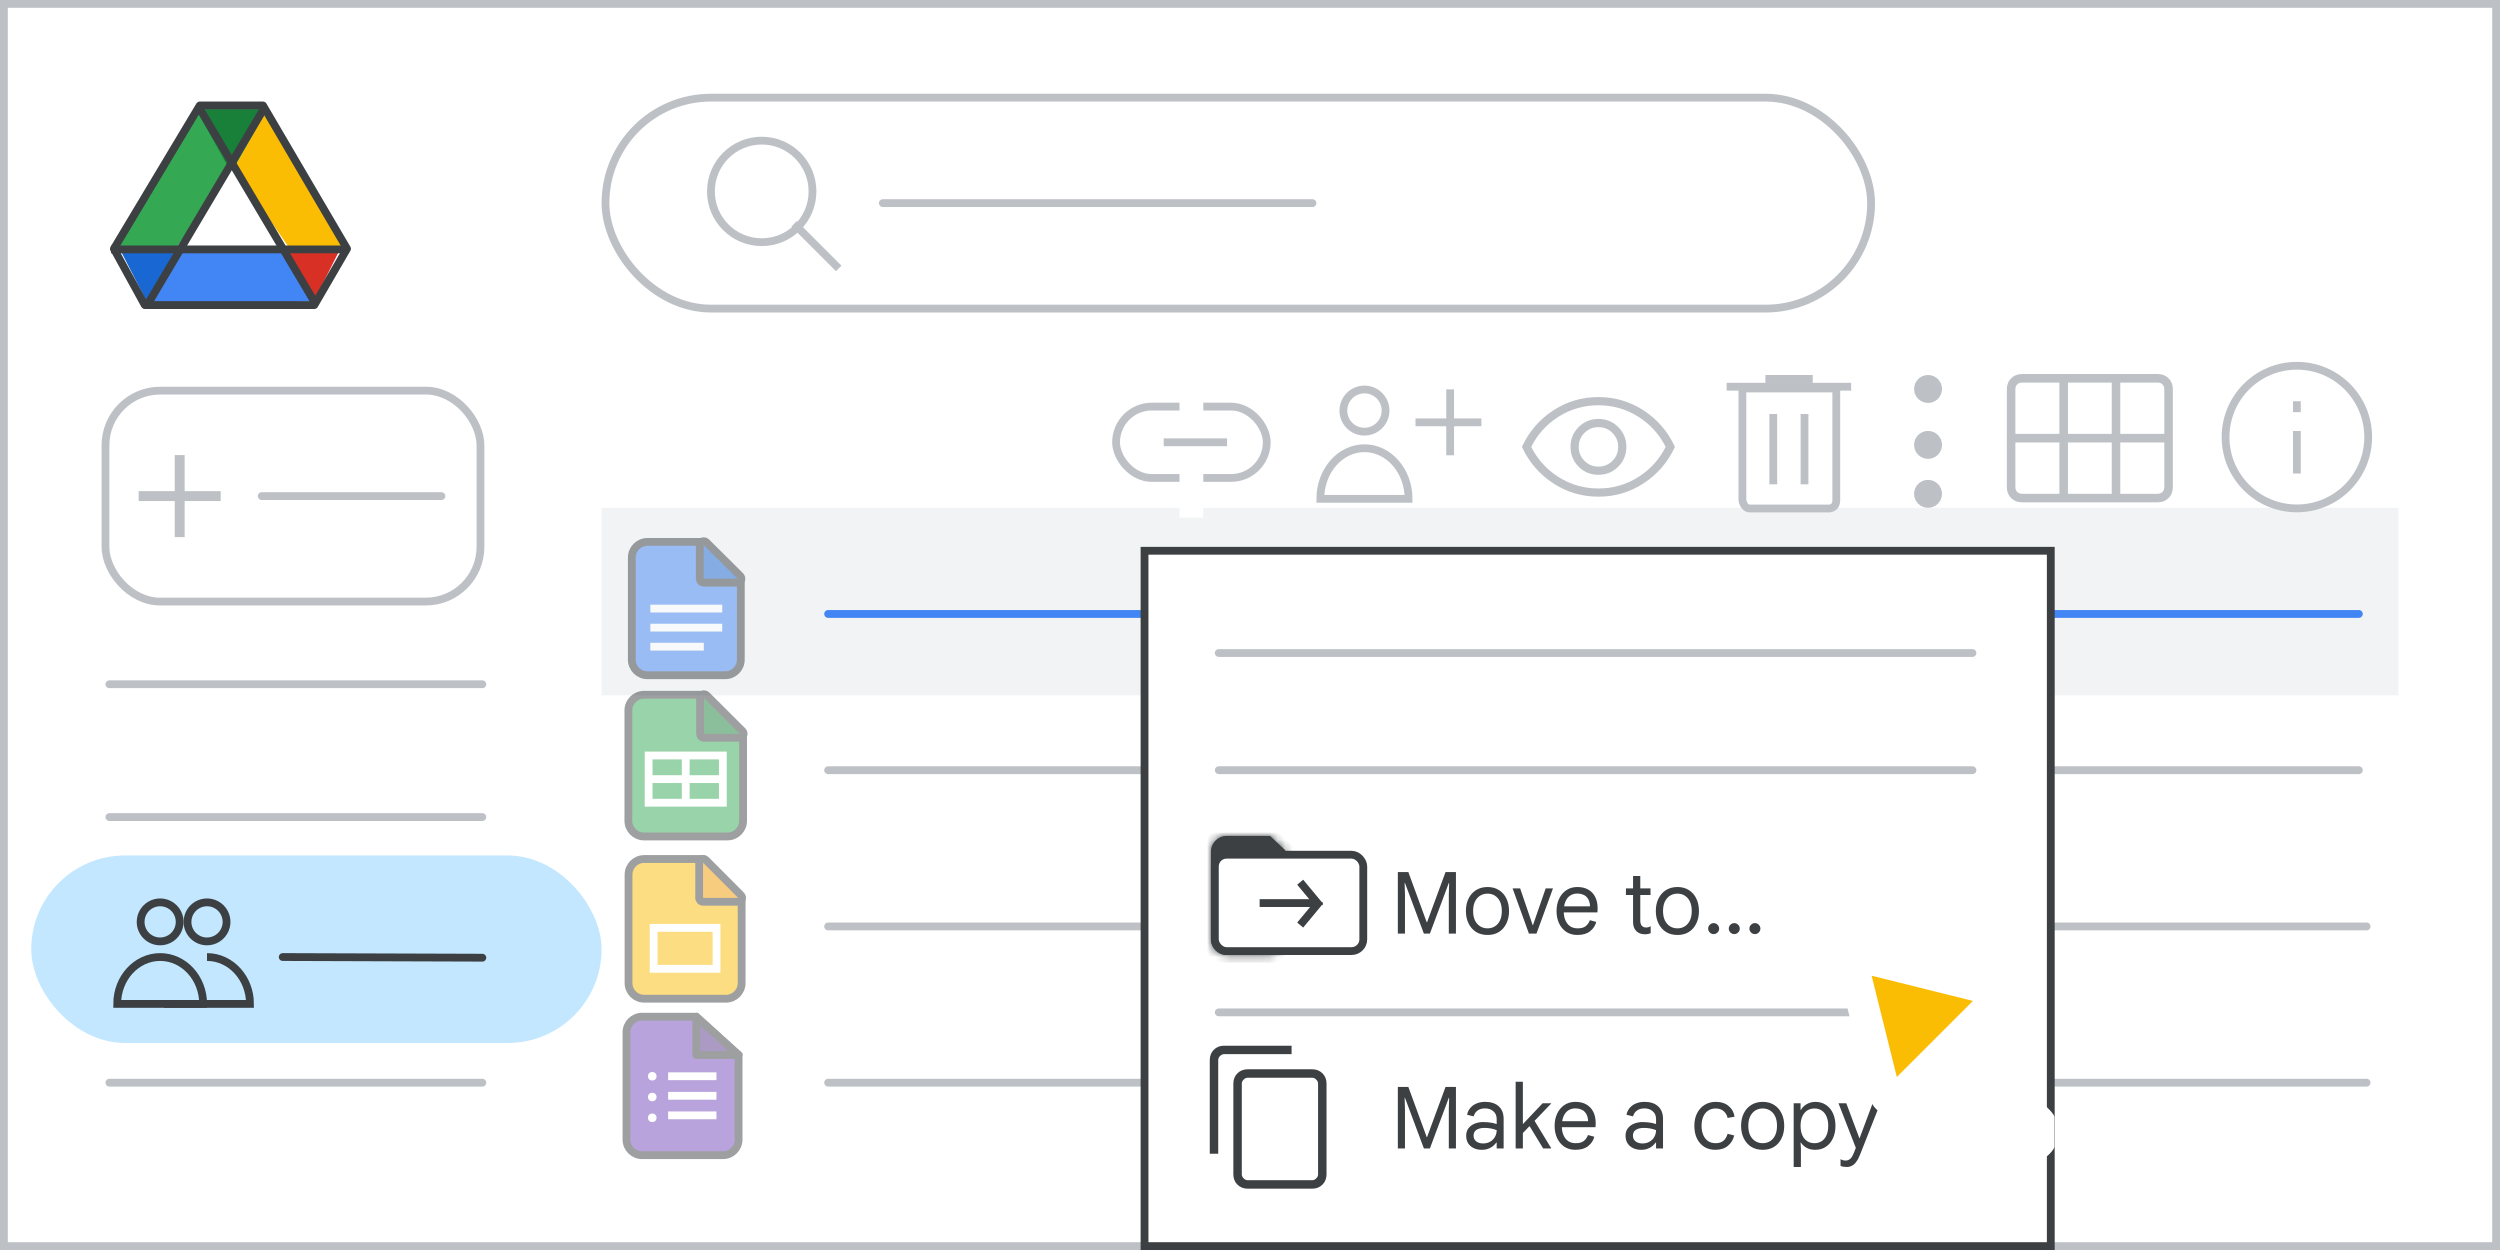 <svg width="320" height="160" viewBox="0 0 320 160" fill="none" xmlns="http://www.w3.org/2000/svg">
<rect x="0" y="0" width="320" height="160" fill="#333333" stroke="none"/>
<g id="drive-move-to-folders" clip-path="url(#clip0_2_31648)">
<rect width="320" height="160" fill="white"/>
<rect id="border/bg" x="0.5" y="0.5" width="319" height="159" fill="white" stroke="#BDC1C6"/>
<g id="Nav highlight">
<rect id="highlight" x="4" y="109.5" width="73" height="24" rx="12" fill="#C2E7FF"/>
</g>
<g id="Icons/users">
<path id="Path" d="M20.5 120.5C21.512 120.5 22.424 119.89 22.81 118.955C23.197 118.02 22.982 116.945 22.266 116.23C21.549 115.516 20.473 115.303 19.539 115.692C18.605 116.081 17.998 116.994 18 118.006C18 118.669 18.264 119.304 18.733 119.772C19.202 120.24 19.837 120.502 20.5 120.5Z" stroke="#3C4043" stroke-linecap="round" stroke-linejoin="round"/>
<path id="Path_2" d="M26.5 120.5C27.512 120.5 28.424 119.89 28.81 118.955C29.197 118.02 28.982 116.945 28.266 116.23C27.549 115.516 26.473 115.303 25.539 115.692C24.605 116.081 23.998 116.994 24 118.006C24 118.669 24.264 119.304 24.733 119.772C25.202 120.24 25.837 120.502 26.5 120.5Z" stroke="#3C4043" stroke-linecap="round" stroke-linejoin="round"/>
<path id="Path_3" d="M26.497 122.5C28.031 122.5 29.418 123.186 30.416 124.29C31.396 125.374 32 126.861 32 128.5C32 128.5 29.868 128.5 28.802 128.5C26.201 128.5 21 128.5 21 128.5" stroke="#3C4043"/>
<path id="Path_4" d="M20.503 122.5C17.464 122.5 15 125.19 15 128.5H26C26 125.19 23.536 122.5 20.503 122.5Z" stroke="#3C4043"/>
</g>
<g id="screen">
<rect id="Rectangle" x="77" y="65" width="230" height="24" fill="#F1F3F4"/>
<g id="Drive icon - illustrated">
<g id="Group 85">
<rect id="white bg" x="21.716" y="20.439" width="15.5" height="15.429" fill="white"/>
<g id="Group 6">
<g id="Group 5">
<path id="Triangle Copy" fill-rule="evenodd" clip-rule="evenodd" d="M19.259 39.549L23.411 31.427H15.107L19.259 39.549Z" fill="#1967D2"/>
<path id="Triangle Copy_2" fill-rule="evenodd" clip-rule="evenodd" d="M40.186 38.537L36.302 32.125L43.508 31.924L40.186 38.537Z" fill="#D93025"/>
<path id="Path 15" fill-rule="evenodd" clip-rule="evenodd" d="M34.206 13.964L30.054 21.274L36.411 31.833L44.722 31.735L34.206 13.964Z" fill="#FBBC04"/>
<path id="Path 15_2" fill-rule="evenodd" clip-rule="evenodd" d="M40.187 38.537L36.303 32.125L22.521 32.125L19.151 39.549L40.187 38.537Z" fill="#4285F4"/>
<path id="Path 15_3" fill-rule="evenodd" clip-rule="evenodd" d="M25.624 13.964L29.776 21.274L23.419 31.833L15.108 31.735L25.624 13.964Z" fill="#34A853"/>
<path id="Triangle" fill-rule="evenodd" clip-rule="evenodd" d="M29.613 22.087L34.205 13.964H25.071L29.613 22.087Z" fill="#188038"/>
<path id="Triangle_2" fill-rule="evenodd" clip-rule="evenodd" d="M29.776 21.274L37.011 31.715H22.581L29.776 21.274Z" fill="white"/>
</g>
<path id="Triangle_3" d="M44.195 31.453L44.421 31.838L40.234 39.049H18.534L14.576 31.848L25.568 13.5H33.666C34.959 15.714 37.607 20.228 39.968 24.253C41.196 26.344 42.346 28.303 43.189 29.74L44.195 31.453Z" stroke="#3C4043" stroke-linejoin="round"/>
<path id="Line 13" d="M14.721 31.924H43.507" stroke="#3C4043" stroke-linecap="square"/>
</g>
<path id="Line 14" d="M19.15 38.537L33.543 14.292" stroke="#3C4043" stroke-linecap="square"/>
<path id="Line 14_2" d="M40.187 38.537L25.794 14.292" stroke="#3C4043" stroke-linecap="square"/>
</g>
</g>
<path id="Stroke 205 Copy 3" d="M14 87.585H61.74" stroke="#BDC1C6" stroke-linecap="round" stroke-linejoin="round"/>
<path id="Stroke 205 Copy 2" d="M36.189 122.5L61.74 122.585" stroke="#3C4043" stroke-linecap="round" stroke-linejoin="round"/>
<path id="Stroke 205 Copy" d="M14 104.585H61.74" stroke="#BDC1C6" stroke-linecap="round" stroke-linejoin="round"/>
<path id="Stroke 205 Copy 3_2" d="M106 78.585H301.933" stroke="#4285F4" stroke-linecap="round" stroke-linejoin="round"/>
<path id="Stroke 205 Copy 2_2" d="M106 98.585H301.933" stroke="#BDC1C6" stroke-linecap="round" stroke-linejoin="round"/>
<path id="Stroke 205 Copy 2_3" d="M106 138.585H302.927" stroke="#BDC1C6" stroke-linecap="round" stroke-linejoin="round"/>
<path id="Stroke 205 Copy 2_4" d="M106 118.585H302.927" stroke="#BDC1C6" stroke-linecap="round" stroke-linejoin="round"/>
<path id="Stroke 205 Copy_2" d="M14 138.585H61.74" stroke="#BDC1C6" stroke-linecap="round" stroke-linejoin="round"/>
</g>
<g id="Icons/info-dark-grey">
<path id="Line" d="M294 55.666V60.114" stroke="#BDC1C6" stroke-linecap="square"/>
<path id="Line_2" d="M294 52.257V51.858" stroke="#BDC1C6" stroke-linecap="square"/>
<circle id="Oval" cx="294" cy="55.947" r="9.128" stroke="#BDC1C6"/>
</g>
<g id="calendar_view_month_BASELINE_P900 (1)">
<g id="Shape">
<path fill-rule="evenodd" clip-rule="evenodd" d="M258.81 64.172C258.287 64.172 257.855 64.001 257.513 63.66C257.171 63.318 257 62.885 257 62.362V49.81C257 49.287 257.171 48.855 257.513 48.513C257.855 48.171 258.287 48 258.81 48H276.19C276.713 48 277.145 48.171 277.487 48.513C277.829 48.855 278 49.287 278 49.81V62.362C278 62.885 277.829 63.318 277.487 63.66C277.145 64.001 276.713 64.172 276.19 64.172H258.81ZM257.845 55.664H263.728V48.845H258.81C258.529 48.845 258.297 48.935 258.116 49.116C257.935 49.297 257.845 49.529 257.845 49.81V55.664ZM270.427 55.664H264.573V48.845H270.427V55.664ZM271.272 55.664H277.155V49.81C277.155 49.529 277.065 49.297 276.884 49.116C276.703 48.935 276.471 48.845 276.19 48.845H271.272V55.664ZM263.728 56.509V63.328H258.81C258.529 63.328 258.297 63.237 258.116 63.056C257.935 62.875 257.845 62.644 257.845 62.362V56.509H263.728ZM264.573 63.328H270.427V56.509H264.573V63.328ZM276.19 63.328H271.272V56.509H277.155V62.362C277.155 62.644 277.065 62.875 276.884 63.056C276.703 63.237 276.471 63.328 276.19 63.328Z" fill="#BDC1C6"/>
<path d="M257.513 63.66L257.425 63.748H257.425L257.513 63.66ZM257.513 48.513L257.425 48.425L257.513 48.513ZM277.487 48.513L277.575 48.425V48.425L277.487 48.513ZM277.487 63.66L277.575 63.748L277.487 63.66ZM263.728 55.664V55.789H263.853V55.664H263.728ZM257.845 55.664H257.72V55.789H257.845V55.664ZM263.728 48.845H263.853V48.72H263.728V48.845ZM258.116 49.116L258.028 49.028L258.116 49.116ZM264.573 55.664H264.448V55.789H264.573V55.664ZM270.427 55.664V55.789H270.552V55.664H270.427ZM264.573 48.845V48.72H264.448V48.845H264.573ZM270.427 48.845H270.552V48.72H270.427V48.845ZM277.155 55.664V55.789H277.28V55.664H277.155ZM271.272 55.664H271.147V55.789H271.272V55.664ZM276.884 49.116L276.972 49.028L276.884 49.116ZM271.272 48.845V48.72H271.147V48.845H271.272ZM263.728 63.328V63.453H263.853V63.328H263.728ZM263.728 56.509H263.853V56.384H263.728V56.509ZM258.116 63.056L258.028 63.144L258.116 63.056ZM257.845 56.509V56.384H257.72V56.509H257.845ZM270.427 63.328V63.453H270.552V63.328H270.427ZM264.573 63.328H264.448V63.453H264.573V63.328ZM270.427 56.509H270.552V56.384H270.427V56.509ZM264.573 56.509V56.384H264.448V56.509H264.573ZM271.272 63.328H271.147V63.453H271.272V63.328ZM271.272 56.509V56.384H271.147V56.509H271.272ZM277.155 56.509H277.28V56.384H277.155V56.509ZM257.425 63.748C257.792 64.115 258.257 64.297 258.81 64.297V64.047C258.318 64.047 257.918 63.888 257.601 63.571L257.425 63.748ZM256.875 62.362C256.875 62.915 257.057 63.38 257.425 63.748L257.601 63.571C257.285 63.255 257.125 62.855 257.125 62.362H256.875ZM256.875 49.81V62.362H257.125V49.81H256.875ZM257.425 48.425C257.057 48.792 256.875 49.257 256.875 49.81H257.125C257.125 49.318 257.285 48.918 257.601 48.601L257.425 48.425ZM258.81 47.875C258.257 47.875 257.792 48.057 257.425 48.425L257.601 48.601C257.918 48.285 258.318 48.125 258.81 48.125V47.875ZM276.19 47.875H258.81V48.125H276.19V47.875ZM277.575 48.425C277.208 48.057 276.743 47.875 276.19 47.875V48.125C276.682 48.125 277.082 48.285 277.399 48.601L277.575 48.425ZM278.125 49.81C278.125 49.257 277.943 48.792 277.575 48.425L277.399 48.601C277.715 48.918 277.875 49.318 277.875 49.81H278.125ZM278.125 62.362V49.81H277.875V62.362H278.125ZM277.575 63.748C277.943 63.38 278.125 62.915 278.125 62.362H277.875C277.875 62.855 277.715 63.255 277.399 63.571L277.575 63.748ZM276.19 64.297C276.743 64.297 277.208 64.115 277.575 63.748L277.399 63.571C277.082 63.888 276.682 64.047 276.19 64.047V64.297ZM258.81 64.297H276.19V64.047H258.81V64.297ZM263.728 55.539H257.845V55.789H263.728V55.539ZM263.603 48.845V55.664H263.853V48.845H263.603ZM258.81 48.97H263.728V48.72H258.81V48.97ZM258.205 49.205C258.36 49.05 258.558 48.97 258.81 48.97V48.72C258.499 48.72 258.235 48.821 258.028 49.028L258.205 49.205ZM257.97 49.81C257.97 49.558 258.05 49.36 258.205 49.205L258.028 49.028C257.821 49.235 257.72 49.499 257.72 49.81H257.97ZM257.97 55.664V49.81H257.72V55.664H257.97ZM264.573 55.789H270.427V55.539H264.573V55.789ZM264.448 48.845V55.664H264.698V48.845H264.448ZM270.427 48.72H264.573V48.97H270.427V48.72ZM270.552 55.664V48.845H270.302V55.664H270.552ZM277.155 55.539H271.272V55.789H277.155V55.539ZM277.03 49.81V55.664H277.28V49.81H277.03ZM276.795 49.205C276.95 49.36 277.03 49.558 277.03 49.81H277.28C277.28 49.499 277.179 49.235 276.972 49.028L276.795 49.205ZM276.19 48.97C276.442 48.97 276.64 49.05 276.795 49.205L276.972 49.028C276.765 48.821 276.501 48.72 276.19 48.72V48.97ZM271.272 48.97H276.19V48.72H271.272V48.97ZM271.397 55.664V48.845H271.147V55.664H271.397ZM263.853 63.328V56.509H263.603V63.328H263.853ZM258.81 63.453H263.728V63.203H258.81V63.453ZM258.028 63.144C258.235 63.351 258.499 63.453 258.81 63.453V63.203C258.558 63.203 258.36 63.123 258.205 62.968L258.028 63.144ZM257.72 62.362C257.72 62.673 257.821 62.938 258.028 63.144L258.205 62.968C258.05 62.812 257.97 62.614 257.97 62.362H257.72ZM257.72 56.509V62.362H257.97V56.509H257.72ZM263.728 56.384H257.845V56.634H263.728V56.384ZM270.427 63.203H264.573V63.453H270.427V63.203ZM270.302 56.509V63.328H270.552V56.509H270.302ZM264.573 56.634H270.427V56.384H264.573V56.634ZM264.698 63.328V56.509H264.448V63.328H264.698ZM271.272 63.453H276.19V63.203H271.272V63.453ZM271.147 56.509V63.328H271.397V56.509H271.147ZM277.155 56.384H271.272V56.634H277.155V56.384ZM277.28 62.362V56.509H277.03V62.362H277.28ZM276.972 63.144C277.179 62.938 277.28 62.673 277.28 62.362H277.03C277.03 62.614 276.95 62.812 276.795 62.968L276.972 63.144ZM276.19 63.453C276.501 63.453 276.765 63.351 276.972 63.144L276.795 62.968C276.64 63.123 276.442 63.203 276.19 63.203V63.453Z" fill="#BDC1C6"/>
</g>
</g>
<g id="Icons/menu-more-dark-grey">
<circle id="Oval_2" cx="246.789" cy="49.789" r="1.789" fill="#BDC1C6"/>
<circle id="Oval_3" cx="246.789" cy="56.947" r="1.789" fill="#BDC1C6"/>
<circle id="Oval_4" cx="246.789" cy="63.211" r="1.789" fill="#BDC1C6"/>
</g>
<g id="Icons/delete-white">
<path id="Line 19" d="M226.5 48.5H231.5" stroke="#BDC1C6" stroke-linecap="square"/>
<path id="Line 19_2" d="M226.5 48.5H231.5" stroke="#BDC1C6" stroke-linecap="square"/>
<path id="Line 19_3" d="M221.508 49.5H236.446" stroke="#BDC1C6" stroke-linecap="square"/>
<path id="Line 20" d="M226.979 53.494V61.494" stroke="#BDC1C6" stroke-linecap="square"/>
<path id="Line 20_2" d="M230.979 53.494V61.494" stroke="#BDC1C6" stroke-linecap="square"/>
<path id="Path 36" fill-rule="evenodd" clip-rule="evenodd" d="M223.025 49.726V64C223.025 64 223.159 65.089 224 65.089C224.841 65.089 234 65.089 234 65.089C234 65.089 235.045 65.192 235.045 64C235.045 62.809 235.045 49.726 235.045 49.726H223.025Z" stroke="#BDC1C6"/>
</g>
<g id="Icons/user-add">
<path id="Path_5" d="M174.652 55.254C175.746 55.254 176.731 54.594 177.149 53.584C177.567 52.574 177.334 51.411 176.56 50.639C175.786 49.867 174.623 49.638 173.614 50.058C172.605 50.478 171.948 51.465 171.951 52.558C171.951 53.274 172.236 53.961 172.742 54.466C173.249 54.972 173.936 55.255 174.652 55.254Z" fill="white" stroke="#BDC1C6" stroke-linecap="round" stroke-linejoin="round"/>
<path id="Path_6" d="M174.652 57.371C171.531 57.371 169 60.276 169 63.85H180.298C180.298 60.276 177.767 57.371 174.652 57.371Z" fill="white" stroke="#BDC1C6"/>
<g id="Group 38">
<path id="Line 9" d="M185.618 50.342V57.774" stroke="#BDC1C6" stroke-linecap="square"/>
<path id="Line 10" d="M181.684 54.058H189.116" stroke="#BDC1C6" stroke-linecap="square"/>
</g>
</g>
<g id="Icons/link">
<rect id="Rectangle_2" x="142.857" y="52.045" width="19.286" height="9.135" rx="4.568" stroke="#BDC1C6"/>
<rect id="Rectangle_3" x="150.978" y="49" width="3.045" height="17.256" fill="white"/>
<path id="Line 2" d="M149.455 56.613H156.56" stroke="#BDC1C6" stroke-linecap="square"/>
</g>
<g id="visibility_BASELINE_P900">
<g id="Shape_2">
<path fill-rule="evenodd" clip-rule="evenodd" d="M204.6 63.4C202.517 63.4 200.617 62.837 198.9 61.712C197.183 60.587 195.883 59.083 195 57.2C195.883 55.317 197.183 53.812 198.9 52.687C200.617 51.562 202.517 51 204.6 51C206.683 51 208.583 51.562 210.3 52.687C212.017 53.812 213.317 55.317 214.2 57.2C213.317 59.083 212.017 60.587 210.3 61.712C208.583 62.837 206.683 63.4 204.6 63.4ZM207.013 59.612C206.354 60.271 205.55 60.6 204.6 60.6C203.65 60.6 202.846 60.271 202.188 59.612C201.529 58.954 201.2 58.15 201.2 57.2C201.2 56.25 201.529 55.446 202.188 54.787C202.846 54.129 203.65 53.8 204.6 53.8C205.55 53.8 206.354 54.129 207.013 54.787C207.671 55.446 208 56.25 208 57.2C208 58.15 207.671 58.954 207.013 59.612ZM202.688 59.112C203.213 59.637 203.85 59.9 204.6 59.9C205.35 59.9 205.988 59.637 206.513 59.112C207.038 58.587 207.3 57.95 207.3 57.2C207.3 56.45 207.038 55.812 206.513 55.287C205.988 54.762 205.35 54.5 204.6 54.5C203.85 54.5 203.213 54.762 202.688 55.287C202.163 55.812 201.9 56.45 201.9 57.2C201.9 57.95 202.163 58.587 202.688 59.112ZM209.788 61.212C208.213 62.204 206.483 62.7 204.6 62.7C202.717 62.7 200.987 62.204 199.412 61.212C197.837 60.221 196.633 58.883 195.8 57.2C196.633 55.517 197.837 54.179 199.412 53.187C200.987 52.196 202.717 51.7 204.6 51.7C206.483 51.7 208.213 52.196 209.788 53.187C211.363 54.179 212.567 55.517 213.4 57.2C212.567 58.883 211.363 60.221 209.788 61.212Z" fill="#BDC1C6"/>
<path d="M198.9 61.712L198.996 61.566L198.996 61.566L198.9 61.712ZM195 57.2L194.842 57.126L194.807 57.2L194.842 57.274L195 57.2ZM198.9 52.687L198.804 52.541L198.804 52.541L198.9 52.687ZM210.3 52.687L210.396 52.541L210.396 52.541L210.3 52.687ZM214.2 57.2L214.358 57.274L214.393 57.2L214.358 57.126L214.2 57.2ZM210.3 61.712L210.204 61.566L210.204 61.566L210.3 61.712ZM207.013 59.612L207.137 59.736L207.013 59.612ZM202.188 59.612L202.312 59.488L202.312 59.488L202.188 59.612ZM202.188 54.787L202.064 54.663L202.188 54.787ZM207.013 54.787L207.137 54.663L207.137 54.663L207.013 54.787ZM202.688 59.112L202.812 58.988L202.812 58.988L202.688 59.112ZM206.513 59.112L206.637 59.236L206.513 59.112ZM206.513 55.287L206.637 55.163L206.637 55.163L206.513 55.287ZM202.688 55.287L202.812 55.411L202.688 55.287ZM209.788 61.212L209.695 61.064L209.695 61.064L209.788 61.212ZM199.412 61.212L199.505 61.064L199.505 61.064L199.412 61.212ZM195.8 57.2L195.643 57.122L195.605 57.2L195.643 57.278L195.8 57.2ZM199.412 53.187L199.319 53.039L199.319 53.039L199.412 53.187ZM209.788 53.187L209.881 53.039L209.881 53.039L209.788 53.187ZM213.4 57.2L213.557 57.278L213.595 57.2L213.557 57.122L213.4 57.2ZM198.804 61.858C200.55 63.003 202.483 63.575 204.6 63.575V63.225C202.55 63.225 200.684 62.672 198.996 61.566L198.804 61.858ZM194.842 57.274C195.738 59.187 197.06 60.716 198.804 61.858L198.996 61.566C197.307 60.459 196.028 58.98 195.158 57.126L194.842 57.274ZM198.804 52.541C197.06 53.684 195.738 55.213 194.842 57.126L195.158 57.274C196.028 55.42 197.307 53.941 198.996 52.833L198.804 52.541ZM204.6 50.825C202.483 50.825 200.55 51.397 198.804 52.541L198.996 52.833C200.684 51.728 202.55 51.175 204.6 51.175V50.825ZM210.396 52.541C208.65 51.397 206.717 50.825 204.6 50.825V51.175C206.65 51.175 208.516 51.728 210.204 52.833L210.396 52.541ZM214.358 57.126C213.462 55.213 212.14 53.684 210.396 52.541L210.204 52.833C211.893 53.941 213.172 55.42 214.042 57.274L214.358 57.126ZM210.396 61.858C212.14 60.716 213.462 59.187 214.358 57.274L214.042 57.126C213.172 58.98 211.893 60.459 210.204 61.566L210.396 61.858ZM204.6 63.575C206.717 63.575 208.65 63.003 210.396 61.858L210.204 61.566C208.516 62.672 206.65 63.225 204.6 63.225V63.575ZM204.6 60.775C205.595 60.775 206.445 60.428 207.137 59.736L206.889 59.488C206.264 60.113 205.505 60.425 204.6 60.425V60.775ZM202.064 59.736C202.756 60.428 203.605 60.775 204.6 60.775V60.425C203.695 60.425 202.936 60.113 202.312 59.488L202.064 59.736ZM201.025 57.2C201.025 58.195 201.372 59.044 202.064 59.736L202.312 59.488C201.687 58.864 201.375 58.105 201.375 57.2H201.025ZM202.064 54.663C201.372 55.355 201.025 56.205 201.025 57.2H201.375C201.375 56.295 201.687 55.536 202.312 54.911L202.064 54.663ZM204.6 53.625C203.605 53.625 202.756 53.972 202.064 54.663L202.312 54.911C202.936 54.286 203.695 53.975 204.6 53.975V53.625ZM207.137 54.663C206.444 53.972 205.595 53.625 204.6 53.625V53.975C205.505 53.975 206.264 54.286 206.889 54.911L207.137 54.663ZM208.175 57.2C208.175 56.205 207.828 55.355 207.137 54.663L206.889 54.911C207.514 55.536 207.825 56.295 207.825 57.2H208.175ZM207.137 59.736C207.828 59.044 208.175 58.195 208.175 57.2H207.825C207.825 58.105 207.514 58.864 206.889 59.488L207.137 59.736ZM204.6 59.725C203.896 59.725 203.303 59.48 202.812 58.988L202.564 59.236C203.122 59.794 203.804 60.075 204.6 60.075V59.725ZM206.389 58.988C205.897 59.48 205.304 59.725 204.6 59.725V60.075C205.396 60.075 206.078 59.794 206.637 59.236L206.389 58.988ZM207.125 57.2C207.125 57.904 206.881 58.497 206.389 58.988L206.637 59.236C207.195 58.678 207.475 57.996 207.475 57.2H207.125ZM206.389 55.411C206.881 55.903 207.125 56.496 207.125 57.2H207.475C207.475 56.404 207.195 55.722 206.637 55.163L206.389 55.411ZM204.6 54.675C205.304 54.675 205.897 54.919 206.389 55.411L206.637 55.163C206.078 54.605 205.396 54.325 204.6 54.325V54.675ZM202.812 55.411C203.303 54.919 203.896 54.675 204.6 54.675V54.325C203.804 54.325 203.122 54.605 202.564 55.163L202.812 55.411ZM202.075 57.2C202.075 56.496 202.32 55.903 202.812 55.411L202.564 55.163C202.006 55.722 201.725 56.404 201.725 57.2H202.075ZM202.812 58.988C202.32 58.497 202.075 57.904 202.075 57.2H201.725C201.725 57.996 202.006 58.678 202.564 59.236L202.812 58.988ZM204.6 62.875C206.516 62.875 208.278 62.37 209.881 61.36L209.695 61.064C208.148 62.038 206.451 62.525 204.6 62.525V62.875ZM199.319 61.36C200.922 62.37 202.684 62.875 204.6 62.875V62.525C202.749 62.525 201.052 62.038 199.505 61.064L199.319 61.36ZM195.643 57.278C196.491 58.99 197.717 60.351 199.319 61.36L199.505 61.064C197.958 60.09 196.776 58.777 195.957 57.122L195.643 57.278ZM199.319 53.039C197.717 54.048 196.491 55.41 195.643 57.122L195.957 57.278C196.776 55.623 197.958 54.31 199.505 53.335L199.319 53.039ZM204.6 51.525C202.684 51.525 200.922 52.03 199.319 53.039L199.505 53.335C201.052 52.362 202.749 51.875 204.6 51.875V51.525ZM209.881 53.039C208.278 52.03 206.516 51.525 204.6 51.525V51.875C206.451 51.875 208.148 52.362 209.695 53.335L209.881 53.039ZM213.557 57.122C212.709 55.41 211.483 54.048 209.881 53.039L209.695 53.335C211.242 54.31 212.424 55.623 213.243 57.278L213.557 57.122ZM209.881 61.36C211.483 60.351 212.709 58.99 213.557 57.278L213.243 57.122C212.424 58.777 211.242 60.09 209.695 61.064L209.881 61.36Z" fill="#BDC1C6"/>
</g>
</g>
<g id="Drive FAB">
<rect id="Rectangle_4" x="13.5" y="50" width="48" height="27" rx="7" fill="white" stroke="#BDC1C6"/>
<path id="Line_3" d="M33.5 63.5H56.5" stroke="#BDC1C6" stroke-linecap="round"/>
<path id="Plus" d="M22.615 68.5V63.885H18V63.115H22.615V58.5H23.385V63.115H28V63.885H23.385V68.5H22.615Z" fill="#BDC1C6" stroke="#BDC1C6" stroke-width="0.5"/>
</g>
<g id="Forms icon - illustrated" opacity="0.5">
<path id="Rectangle_5" fill-rule="evenodd" clip-rule="evenodd" d="M80.188 132.137C80.188 131.032 81.084 130.137 82.188 130.137H89.12L94.539 135.042V145.864C94.539 146.969 93.644 147.864 92.539 147.864H82.188C81.084 147.864 80.188 146.969 80.188 145.864V132.137Z" fill="#7248B9" stroke="#3C4043"/>
<path id="Path 5" fill-rule="evenodd" clip-rule="evenodd" d="M94.539 135.042L89.12 130.137V135.042H94.539Z" fill="#56368A" stroke="#3C4043" stroke-linejoin="round"/>
<ellipse id="Oval_5" cx="83.489" cy="137.759" rx="0.547" ry="0.547" fill="white"/>
<ellipse id="Oval_6" cx="83.489" cy="140.418" rx="0.547" ry="0.547" fill="white"/>
<ellipse id="Oval_7" cx="83.489" cy="143.077" rx="0.547" ry="0.547" fill="white"/>
<path id="Line 11" d="M86.02 140.262H91.205" stroke="white" stroke-linecap="square"/>
<path id="Line 11_2" d="M86.02 137.759H91.205" stroke="white" stroke-linecap="square"/>
<path id="Line 11_3" d="M86.02 142.765H91.205" stroke="white" stroke-linecap="square"/>
</g>
<g id="Docs icon - illustrated" opacity="0.5">
<path id="Rectangle_6" fill-rule="evenodd" clip-rule="evenodd" d="M80.872 71.364C80.872 70.259 81.767 69.364 82.872 69.364H89.556L94.824 74.087V84.433C94.824 85.538 93.928 86.433 92.824 86.433H82.872C81.767 86.433 80.872 85.538 80.872 84.433V71.364Z" fill="#4285F4" stroke="#3C4043"/>
<path id="Line 11_4" d="M83.744 80.337H91.951" stroke="white" stroke-linecap="square"/>
<path id="Line 11_5" d="M83.744 77.898H91.951" stroke="white" stroke-linecap="square"/>
<path id="Line 11_6" d="M83.744 82.775H89.592" stroke="white" stroke-linecap="square"/>
<path id="Path 5_2" d="M94.398 74.572C94.601 74.572 94.784 74.45 94.861 74.262C94.938 74.075 94.894 73.86 94.751 73.717L90.421 69.419C90.278 69.277 90.063 69.235 89.876 69.313C89.69 69.39 89.569 69.572 89.569 69.774V74.072C89.569 74.204 89.621 74.332 89.715 74.425C89.809 74.519 89.936 74.572 90.069 74.572H94.398Z" fill="#1967D2" stroke="#3C4043" stroke-linejoin="round"/>
</g>
<g id="Slides icon - illustrated" opacity="0.5">
<path id="Rectangle_7" fill-rule="evenodd" clip-rule="evenodd" d="M80.452 111.952C80.452 110.848 81.348 109.952 82.452 109.952H89.771L94.929 114.9V125.835C94.929 126.939 94.033 127.835 92.929 127.835H82.452C81.348 127.835 80.452 126.939 80.452 125.835V111.952Z" fill="#FBBC04" stroke="#3C4043"/>
<path id="Path 5_3" d="M94.483 115.429C94.685 115.429 94.867 115.307 94.944 115.12C95.022 114.934 94.979 114.719 94.837 114.576L90.349 110.073C90.206 109.93 89.991 109.887 89.804 109.964C89.617 110.041 89.495 110.224 89.495 110.426V114.929C89.495 115.061 89.548 115.188 89.641 115.282C89.735 115.376 89.862 115.429 89.995 115.429H94.483Z" fill="#F29900" stroke="#3C4043" stroke-linejoin="round"/>
<rect id="Rectangle_8" x="83.667" y="118.767" width="8.048" height="5.242" stroke="white"/>
</g>
<g id="Sheets icon - illustrated" opacity="0.5">
<path id="Rectangle_9" fill-rule="evenodd" clip-rule="evenodd" d="M80.432 90.932C80.432 89.827 81.327 88.932 82.432 88.932H89.932L95.114 93.95V105.068C95.114 106.173 94.218 107.068 93.114 107.068H82.432C81.327 107.068 80.432 106.173 80.432 105.068V90.932Z" fill="#34A853" stroke="#3C4043"/>
<g id="Group">
<path id="Line 11_7" d="M83.455 99.727H92.091" stroke="white" stroke-linecap="square"/>
<rect id="Rectangle_10" x="83.023" y="96.704" width="9.5" height="6.045" stroke="white"/>
<path id="Line 12" d="M87.773 97.136V102.318" stroke="white" stroke-linecap="square"/>
</g>
<path id="Path 5_4" d="M94.687 94.434C94.889 94.434 95.072 94.312 95.149 94.125C95.227 93.938 95.183 93.723 95.04 93.58L90.463 89.014C90.32 88.871 90.105 88.829 89.918 88.906C89.732 88.984 89.61 89.166 89.61 89.368V93.934C89.61 94.067 89.662 94.194 89.756 94.288C89.85 94.382 89.977 94.434 90.11 94.434H94.687Z" fill="#188038" stroke="#3C4043" stroke-linejoin="round"/>
</g>
<g id="popup" clip-path="url(#clip1_2_31648)">
<rect id="Rectangle_11" x="146.5" y="70.5" width="116" height="89" fill="white" stroke="#3C4043"/>
<path id="Make a copy" d="M178.924 147V139.124H180.266L182.62 145.548H182.664L185.029 139.124H186.36V147H185.447V141.995L185.491 140.521H185.447L183.027 147H182.257L179.837 140.521H179.793L179.837 141.995V147H178.924ZM189.672 147.176C189.276 147.176 188.928 147.103 188.627 146.956C188.326 146.809 188.092 146.604 187.923 146.34C187.754 146.069 187.67 145.75 187.67 145.383C187.67 144.994 187.769 144.672 187.967 144.415C188.172 144.151 188.44 143.953 188.77 143.821C189.107 143.689 189.47 143.623 189.859 143.623C190.086 143.623 190.295 143.634 190.486 143.656C190.684 143.671 190.871 143.696 191.047 143.733C191.23 143.77 191.406 143.817 191.575 143.876V143.238C191.575 142.82 191.436 142.49 191.157 142.248C190.878 141.999 190.523 141.874 190.09 141.874C189.709 141.874 189.393 141.962 189.144 142.138C188.895 142.307 188.722 142.56 188.627 142.897L187.791 142.688C187.857 142.343 187.996 142.05 188.209 141.808C188.422 141.559 188.689 141.368 189.012 141.236C189.342 141.104 189.701 141.038 190.09 141.038C190.845 141.038 191.428 141.229 191.839 141.61C192.257 141.991 192.466 142.527 192.466 143.216V147H191.575V146.241H191.531C191.428 146.388 191.293 146.534 191.124 146.681C190.955 146.828 190.75 146.945 190.508 147.033C190.273 147.128 189.995 147.176 189.672 147.176ZM189.837 146.362C190.174 146.362 190.471 146.289 190.728 146.142C190.992 145.995 191.197 145.794 191.344 145.537C191.498 145.273 191.575 144.98 191.575 144.657C191.304 144.554 191.043 144.481 190.794 144.437C190.545 144.393 190.288 144.371 190.024 144.371C189.606 144.371 189.265 144.452 189.001 144.613C188.744 144.767 188.616 145.024 188.616 145.383C188.616 145.676 188.73 145.915 188.957 146.098C189.192 146.274 189.485 146.362 189.837 146.362ZM194.003 147V138.464H194.927V143.887L197.457 141.214H198.546V141.258L196.423 143.469L198.546 146.956V147H197.523L195.785 144.14L194.927 145.031V147H194.003ZM201.652 147.176C201.11 147.176 200.637 147.044 200.233 146.78C199.837 146.509 199.529 146.142 199.309 145.68C199.097 145.218 198.99 144.697 198.99 144.118C198.99 143.524 199.1 142.996 199.32 142.534C199.548 142.065 199.859 141.698 200.255 141.434C200.659 141.17 201.121 141.038 201.641 141.038C202.199 141.038 202.668 141.148 203.049 141.368C203.438 141.588 203.735 141.903 203.94 142.314C204.146 142.717 204.248 143.201 204.248 143.766C204.248 143.861 204.245 143.957 204.237 144.052C204.237 144.14 204.234 144.217 204.226 144.283H199.914C199.929 144.679 200.002 145.024 200.134 145.317C200.281 145.647 200.486 145.9 200.75 146.076C201.022 146.245 201.333 146.329 201.685 146.329C202.147 146.329 202.496 146.234 202.73 146.043C202.972 145.845 203.148 145.592 203.258 145.284L204.072 145.504C203.955 145.973 203.695 146.369 203.291 146.692C202.895 147.015 202.349 147.176 201.652 147.176ZM199.958 143.513H203.28C203.273 143.264 203.233 143.04 203.159 142.842C203.093 142.637 202.991 142.464 202.851 142.325C202.719 142.178 202.551 142.068 202.345 141.995C202.147 141.914 201.913 141.874 201.641 141.874C201.297 141.874 200.992 141.962 200.728 142.138C200.472 142.307 200.274 142.556 200.134 142.886C200.054 143.069 199.995 143.278 199.958 143.513ZM210.072 147.176C209.676 147.176 209.327 147.103 209.027 146.956C208.726 146.809 208.491 146.604 208.323 146.34C208.154 146.069 208.07 145.75 208.07 145.383C208.07 144.994 208.169 144.672 208.367 144.415C208.572 144.151 208.84 143.953 209.17 143.821C209.507 143.689 209.87 143.623 210.259 143.623C210.486 143.623 210.695 143.634 210.886 143.656C211.084 143.671 211.271 143.696 211.447 143.733C211.63 143.77 211.806 143.817 211.975 143.876V143.238C211.975 142.82 211.835 142.49 211.557 142.248C211.278 141.999 210.922 141.874 210.49 141.874C210.108 141.874 209.793 141.962 209.544 142.138C209.294 142.307 209.122 142.56 209.027 142.897L208.191 142.688C208.257 142.343 208.396 142.05 208.609 141.808C208.821 141.559 209.089 141.368 209.412 141.236C209.742 141.104 210.101 141.038 210.49 141.038C211.245 141.038 211.828 141.229 212.239 141.61C212.657 141.991 212.866 142.527 212.866 143.216V147H211.975V146.241H211.931C211.828 146.388 211.692 146.534 211.524 146.681C211.355 146.828 211.15 146.945 210.908 147.033C210.673 147.128 210.394 147.176 210.072 147.176ZM210.237 146.362C210.574 146.362 210.871 146.289 211.128 146.142C211.392 145.995 211.597 145.794 211.744 145.537C211.898 145.273 211.975 144.98 211.975 144.657C211.703 144.554 211.443 144.481 211.194 144.437C210.944 144.393 210.688 144.371 210.424 144.371C210.006 144.371 209.665 144.452 209.401 144.613C209.144 144.767 209.016 145.024 209.016 145.383C209.016 145.676 209.129 145.915 209.357 146.098C209.591 146.274 209.885 146.362 210.237 146.362ZM219.571 147.176C219.028 147.176 218.555 147.051 218.152 146.802C217.749 146.545 217.433 146.186 217.206 145.724C216.986 145.262 216.876 144.723 216.876 144.107C216.876 143.484 216.993 142.945 217.228 142.49C217.463 142.028 217.785 141.672 218.196 141.423C218.607 141.166 219.076 141.038 219.604 141.038C220.301 141.038 220.858 141.218 221.276 141.577C221.694 141.929 221.943 142.384 222.024 142.941L221.133 143.095C221.06 142.743 220.891 142.453 220.627 142.226C220.37 141.999 220.026 141.885 219.593 141.885C219.241 141.885 218.929 141.973 218.658 142.149C218.394 142.318 218.185 142.567 218.031 142.897C217.877 143.227 217.8 143.63 217.8 144.107C217.8 144.576 217.877 144.98 218.031 145.317C218.185 145.647 218.394 145.9 218.658 146.076C218.929 146.245 219.241 146.329 219.593 146.329C220.004 146.329 220.334 146.23 220.583 146.032C220.832 145.827 221.016 145.526 221.133 145.13L221.98 145.339C221.848 145.889 221.577 146.333 221.166 146.67C220.763 147.007 220.231 147.176 219.571 147.176ZM225.631 147.176C225.067 147.176 224.575 147.048 224.157 146.791C223.747 146.527 223.428 146.164 223.2 145.702C222.973 145.24 222.859 144.708 222.859 144.107C222.859 143.498 222.973 142.967 223.2 142.512C223.428 142.05 223.747 141.691 224.157 141.434C224.575 141.17 225.067 141.038 225.631 141.038C226.196 141.038 226.684 141.17 227.094 141.434C227.505 141.691 227.82 142.05 228.04 142.512C228.268 142.967 228.381 143.498 228.381 144.107C228.381 144.708 228.268 145.24 228.04 145.702C227.82 146.164 227.505 146.527 227.094 146.791C226.684 147.048 226.196 147.176 225.631 147.176ZM225.631 146.329C225.991 146.329 226.306 146.241 226.577 146.065C226.856 145.889 227.072 145.636 227.226 145.306C227.38 144.976 227.457 144.576 227.457 144.107C227.457 143.638 227.38 143.238 227.226 142.908C227.072 142.578 226.856 142.325 226.577 142.149C226.306 141.973 225.991 141.885 225.631 141.885C225.272 141.885 224.953 141.973 224.674 142.149C224.396 142.325 224.176 142.578 224.014 142.908C223.86 143.238 223.783 143.638 223.783 144.107C223.783 144.576 223.86 144.976 224.014 145.306C224.176 145.636 224.396 145.889 224.674 146.065C224.953 146.241 225.272 146.329 225.631 146.329ZM229.592 149.376V141.214H230.472V142.061H230.516C230.619 141.878 230.758 141.709 230.934 141.555C231.117 141.401 231.33 141.276 231.572 141.181C231.821 141.086 232.082 141.038 232.353 141.038C232.874 141.038 233.328 141.166 233.717 141.423C234.106 141.68 234.406 142.039 234.619 142.501C234.832 142.963 234.938 143.498 234.938 144.107C234.938 144.716 234.828 145.251 234.608 145.713C234.395 146.175 234.095 146.534 233.706 146.791C233.325 147.048 232.874 147.176 232.353 147.176C231.906 147.176 231.524 147.084 231.209 146.901C230.894 146.71 230.663 146.49 230.516 146.241H230.472L230.516 147V149.376H229.592ZM232.254 146.329C232.599 146.329 232.903 146.245 233.167 146.076C233.431 145.907 233.636 145.658 233.783 145.328C233.937 144.991 234.014 144.584 234.014 144.107C234.014 143.623 233.937 143.216 233.783 142.886C233.636 142.556 233.431 142.307 233.167 142.138C232.903 141.969 232.599 141.885 232.254 141.885C231.909 141.885 231.601 141.969 231.33 142.138C231.066 142.307 230.857 142.556 230.703 142.886C230.549 143.216 230.472 143.623 230.472 144.107C230.472 144.584 230.549 144.991 230.703 145.328C230.857 145.658 231.066 145.907 231.33 146.076C231.601 146.245 231.909 146.329 232.254 146.329ZM236.369 149.376C236.229 149.376 236.094 149.365 235.962 149.343C235.837 149.321 235.712 149.284 235.588 149.233V148.375C235.639 148.404 235.72 148.441 235.83 148.485C235.947 148.529 236.083 148.551 236.237 148.551C236.398 148.551 236.537 148.518 236.655 148.452C236.779 148.393 236.893 148.291 236.996 148.144C237.098 147.997 237.201 147.796 237.304 147.539L237.546 146.923L235.324 141.214H236.325L238.008 145.713H238.019L239.702 141.214H240.681L238.096 147.77C237.949 148.151 237.788 148.459 237.612 148.694C237.443 148.936 237.256 149.108 237.051 149.211C236.853 149.321 236.625 149.376 236.369 149.376Z" fill="#3C4043"/>
<path id="Move to..." d="M178.924 119.5V111.624H180.266L182.62 118.048H182.664L185.029 111.624H186.36V119.5H185.447V114.495L185.491 113.021H185.447L183.027 119.5H182.257L179.837 113.021H179.793L179.837 114.495V119.5H178.924ZM190.408 119.676C189.843 119.676 189.352 119.548 188.934 119.291C188.523 119.027 188.204 118.664 187.977 118.202C187.749 117.74 187.636 117.208 187.636 116.607C187.636 115.998 187.749 115.467 187.977 115.012C188.204 114.55 188.523 114.191 188.934 113.934C189.352 113.67 189.843 113.538 190.408 113.538C190.972 113.538 191.46 113.67 191.871 113.934C192.281 114.191 192.597 114.55 192.817 115.012C193.044 115.467 193.158 115.998 193.158 116.607C193.158 117.208 193.044 117.74 192.817 118.202C192.597 118.664 192.281 119.027 191.871 119.291C191.46 119.548 190.972 119.676 190.408 119.676ZM190.408 118.829C190.767 118.829 191.082 118.741 191.354 118.565C191.632 118.389 191.849 118.136 192.003 117.806C192.157 117.476 192.234 117.076 192.234 116.607C192.234 116.138 192.157 115.738 192.003 115.408C191.849 115.078 191.632 114.825 191.354 114.649C191.082 114.473 190.767 114.385 190.408 114.385C190.048 114.385 189.729 114.473 189.451 114.649C189.172 114.825 188.952 115.078 188.791 115.408C188.637 115.738 188.56 116.138 188.56 116.607C188.56 117.076 188.637 117.476 188.791 117.806C188.952 118.136 189.172 118.389 189.451 118.565C189.729 118.741 190.048 118.829 190.408 118.829ZM195.702 119.5L193.612 113.714H194.58L196.186 118.422H196.219L197.847 113.714H198.782L196.67 119.5H195.702ZM201.899 119.676C201.357 119.676 200.884 119.544 200.48 119.28C200.084 119.009 199.776 118.642 199.556 118.18C199.344 117.718 199.237 117.197 199.237 116.618C199.237 116.024 199.347 115.496 199.567 115.034C199.795 114.565 200.106 114.198 200.502 113.934C200.906 113.67 201.368 113.538 201.888 113.538C202.446 113.538 202.915 113.648 203.296 113.868C203.685 114.088 203.982 114.403 204.187 114.814C204.393 115.217 204.495 115.701 204.495 116.266C204.495 116.361 204.492 116.457 204.484 116.552C204.484 116.64 204.481 116.717 204.473 116.783H200.161C200.176 117.179 200.249 117.524 200.381 117.817C200.528 118.147 200.733 118.4 200.997 118.576C201.269 118.745 201.58 118.829 201.932 118.829C202.394 118.829 202.743 118.734 202.977 118.543C203.219 118.345 203.395 118.092 203.505 117.784L204.319 118.004C204.202 118.473 203.942 118.869 203.538 119.192C203.142 119.515 202.596 119.676 201.899 119.676ZM200.205 116.013H203.527C203.52 115.764 203.48 115.54 203.406 115.342C203.34 115.137 203.238 114.964 203.098 114.825C202.966 114.678 202.798 114.568 202.592 114.495C202.394 114.414 202.16 114.374 201.888 114.374C201.544 114.374 201.239 114.462 200.975 114.638C200.719 114.807 200.521 115.056 200.381 115.386C200.301 115.569 200.242 115.778 200.205 116.013ZM208.119 113.714H209.032V112.13H209.956V113.714H211.265V114.561H209.956V117.839C209.956 118.118 210.018 118.334 210.143 118.488C210.267 118.642 210.454 118.719 210.704 118.719C210.828 118.719 210.935 118.704 211.023 118.675C211.118 118.646 211.206 118.605 211.287 118.554V119.456C211.191 119.493 211.089 119.522 210.979 119.544C210.869 119.573 210.726 119.588 210.55 119.588C210.095 119.588 209.728 119.452 209.45 119.181C209.171 118.902 209.032 118.517 209.032 118.026V114.561H208.119V113.714ZM214.717 119.676C214.153 119.676 213.661 119.548 213.243 119.291C212.833 119.027 212.514 118.664 212.286 118.202C212.059 117.74 211.945 117.208 211.945 116.607C211.945 115.998 212.059 115.467 212.286 115.012C212.514 114.55 212.833 114.191 213.243 113.934C213.661 113.67 214.153 113.538 214.717 113.538C215.282 113.538 215.77 113.67 216.18 113.934C216.591 114.191 216.906 114.55 217.126 115.012C217.354 115.467 217.467 115.998 217.467 116.607C217.467 117.208 217.354 117.74 217.126 118.202C216.906 118.664 216.591 119.027 216.18 119.291C215.77 119.548 215.282 119.676 214.717 119.676ZM214.717 118.829C215.077 118.829 215.392 118.741 215.663 118.565C215.942 118.389 216.158 118.136 216.312 117.806C216.466 117.476 216.543 117.076 216.543 116.607C216.543 116.138 216.466 115.738 216.312 115.408C216.158 115.078 215.942 114.825 215.663 114.649C215.392 114.473 215.077 114.385 214.717 114.385C214.358 114.385 214.039 114.473 213.76 114.649C213.482 114.825 213.262 115.078 213.1 115.408C212.946 115.738 212.869 116.138 212.869 116.607C212.869 117.076 212.946 117.476 213.1 117.806C213.262 118.136 213.482 118.389 213.76 118.565C214.039 118.741 214.358 118.829 214.717 118.829ZM219.348 119.566C219.157 119.566 218.992 119.496 218.853 119.357C218.713 119.218 218.644 119.053 218.644 118.862C218.644 118.671 218.713 118.506 218.853 118.367C218.992 118.228 219.157 118.158 219.348 118.158C219.538 118.158 219.703 118.228 219.843 118.367C219.982 118.506 220.052 118.671 220.052 118.862C220.052 119.053 219.982 119.218 219.843 119.357C219.703 119.496 219.538 119.566 219.348 119.566ZM221.988 119.566C221.797 119.566 221.632 119.496 221.493 119.357C221.353 119.218 221.284 119.053 221.284 118.862C221.284 118.671 221.353 118.506 221.493 118.367C221.632 118.228 221.797 118.158 221.988 118.158C222.178 118.158 222.343 118.228 222.483 118.367C222.622 118.506 222.692 118.671 222.692 118.862C222.692 119.053 222.622 119.218 222.483 119.357C222.343 119.496 222.178 119.566 221.988 119.566ZM224.628 119.566C224.437 119.566 224.272 119.496 224.133 119.357C223.993 119.218 223.924 119.053 223.924 118.862C223.924 118.671 223.993 118.506 224.133 118.367C224.272 118.228 224.437 118.158 224.628 118.158C224.818 118.158 224.983 118.228 225.123 118.367C225.262 118.506 225.332 118.671 225.332 118.862C225.332 119.053 225.262 119.218 225.123 119.357C224.983 119.496 224.818 119.566 224.628 119.566Z" fill="#3C4043"/>
<path id="Stroke 205 Copy 3_3" d="M156 83.585H252.474" stroke="#BDC1C6" stroke-linecap="round" stroke-linejoin="round"/>
<path id="Stroke 205 Copy 2_5" d="M156 98.585H252.474" stroke="#BDC1C6" stroke-linecap="round" stroke-linejoin="round"/>
<path id="Stroke 205 Copy 3_4" d="M156 129.585H252.474" stroke="#BDC1C6" stroke-linecap="round" stroke-linejoin="round"/>
<g id="Cursor">
<g id="Union">
<mask id="path-81-outside-1_2_31648" maskUnits="userSpaceOnUse" x="226.538" y="112.084" width="44.548" height="44.548" fill="black">
<rect fill="white" x="226.538" y="112.084" width="44.548" height="44.548"/>
<path fill-rule="evenodd" clip-rule="evenodd" d="M238.436 122.547C237.704 122.365 237.042 123.027 237.224 123.759L241.281 140.059C241.469 140.814 242.409 141.074 242.959 140.524L247.639 135.844L258.089 146.294C258.87 147.075 260.136 147.075 260.917 146.294C261.698 145.513 261.698 144.247 260.917 143.466L250.468 133.016L255.202 128.282C255.751 127.732 255.491 126.792 254.736 126.604L238.436 122.547Z"/>
</mask>
<path fill-rule="evenodd" clip-rule="evenodd" d="M238.436 122.547C237.704 122.365 237.042 123.027 237.224 123.759L241.281 140.059C241.469 140.814 242.409 141.074 242.959 140.524L247.639 135.844L258.089 146.294C258.87 147.075 260.136 147.075 260.917 146.294C261.698 145.513 261.698 144.247 260.917 143.466L250.468 133.016L255.202 128.282C255.751 127.732 255.491 126.792 254.736 126.604L238.436 122.547Z" fill="#FBBC04"/>
<path d="M237.224 123.759L239.165 123.276L239.165 123.276L237.224 123.759ZM238.436 122.547L238.919 120.606L238.919 120.606L238.436 122.547ZM241.281 140.059L243.222 139.576L243.222 139.576L241.281 140.059ZM247.639 135.844L249.053 134.43L247.639 133.016L246.225 134.43L247.639 135.844ZM250.468 133.016L249.053 131.601L247.639 133.016L249.053 134.43L250.468 133.016ZM255.202 128.282L256.616 129.696L255.202 128.282ZM254.736 126.604L254.253 128.545H254.253L254.736 126.604ZM239.165 123.276C239.347 124.008 238.685 124.67 237.953 124.488L238.919 120.606C236.724 120.06 234.737 122.047 235.283 124.242L239.165 123.276ZM243.222 139.576L239.165 123.276L235.283 124.242L239.341 140.542L243.222 139.576ZM241.545 139.11C242.095 138.56 243.034 138.821 243.222 139.576L239.341 140.542C239.904 142.806 242.723 143.588 244.373 141.939L241.545 139.11ZM246.225 134.43L241.545 139.11L244.373 141.939L249.053 137.258L246.225 134.43ZM259.503 144.88L249.053 134.43L246.225 137.258L256.675 147.708L259.503 144.88ZM259.503 144.88L256.675 147.708C258.237 149.27 260.77 149.27 262.332 147.708L259.503 144.88ZM259.503 144.88L259.503 144.88L262.332 147.708C263.894 146.146 263.894 143.613 262.332 142.051L259.503 144.88ZM249.053 134.43L259.503 144.88L262.332 142.051L251.882 131.601L249.053 134.43ZM253.787 126.868L249.053 131.601L251.882 134.43L256.616 129.696L253.787 126.868ZM254.253 128.545C253.498 128.357 253.237 127.417 253.787 126.868L256.616 129.696C258.266 128.046 257.483 125.227 255.219 124.663L254.253 128.545ZM237.953 124.488L254.253 128.545L255.219 124.663L238.919 120.606L237.953 124.488Z" fill="white" mask="url(#path-81-outside-1_2_31648)"/>
</g>
</g>
<g id="folder upload">
<g id="Combined Shape">
<mask id="path-83-inside-2_2_31648" fill="white">
<path fill-rule="evenodd" clip-rule="evenodd" d="M162.567 107C162.553 107 162.538 107 162.524 107H157C155.895 107 155 107.895 155 109V120.238C155 121.343 155.895 122.238 157 122.238H162.524C163.628 122.238 164.524 121.343 164.524 120.238V109C164.524 108.946 164.522 108.892 164.517 108.838L162.567 107Z"/>
</mask>
<path fill-rule="evenodd" clip-rule="evenodd" d="M162.567 107C162.553 107 162.538 107 162.524 107H157C155.895 107 155 107.895 155 109V120.238C155 121.343 155.895 122.238 157 122.238H162.524C163.628 122.238 164.524 121.343 164.524 120.238V109C164.524 108.946 164.522 108.892 164.517 108.838L162.567 107Z" fill="#3C4043"/>
<path d="M162.567 107L163.253 106.273L162.973 106.009L162.588 106.001L162.567 107ZM164.517 108.838L165.514 108.759L165.483 108.375L165.203 108.11L164.517 108.838ZM162.524 108C162.531 108 162.538 108 162.546 108L162.588 106.001C162.567 106 162.545 106 162.524 106V108ZM157 108H162.524V106H157V108ZM156 109C156 108.448 156.448 108 157 108V106C155.343 106 154 107.343 154 109H156ZM156 120.238V109H154V120.238H156ZM157 121.238C156.448 121.238 156 120.79 156 120.238H154C154 121.895 155.343 123.238 157 123.238V121.238ZM162.524 121.238H157V123.238H162.524V121.238ZM163.524 120.238C163.524 120.79 163.076 121.238 162.524 121.238V123.238C164.181 123.238 165.524 121.895 165.524 120.238H163.524ZM163.524 109V120.238H165.524V109H163.524ZM163.521 108.918C163.523 108.945 163.524 108.972 163.524 109H165.524C165.524 108.919 165.521 108.838 165.514 108.759L163.521 108.918ZM165.203 108.11L163.253 106.273L161.881 107.728L163.832 109.566L165.203 108.11Z" fill="#3C4043" mask="url(#path-83-inside-2_2_31648)"/>
</g>
<rect id="Rectangle_12" x="155.5" y="109.405" width="19" height="12.333" rx="1.5" fill="white" stroke="#3C4043"/>
<g id="arrow">
<path id="Line_4" d="M167.984 115.594H161.734" stroke="#3C4043" stroke-linecap="square"/>
<path id="Path 4" d="M168.903 115.42L166.424 118.408" stroke="#3C4043"/>
<path id="Path 4_2" d="M168.903 115.908L166.424 112.92" stroke="#3C4043"/>
<path id="Path 5_5" d="M169.33 115.664H168.982" stroke="#3C4043" stroke-width="0.3" stroke-dasharray="1"/>
</g>
</g>
</g>
<g id="content_copy_BASELINE_P900">
<g id="Shape_3">
<path fill-rule="evenodd" clip-rule="evenodd" d="M158.494 137.494C158.811 137.177 159.211 137.019 159.696 137.019H167.969C168.453 137.019 168.854 137.177 169.171 137.494C169.488 137.811 169.646 138.211 169.646 138.696V150.323C169.646 150.807 169.488 151.208 169.171 151.525C168.854 151.842 168.453 152 167.969 152H159.696C159.211 152 158.811 151.842 158.494 151.525C158.177 151.208 158.019 150.807 158.019 150.323V138.696C158.019 138.211 158.177 137.811 158.494 137.494ZM167.969 137.801H159.696C159.472 137.801 159.267 137.894 159.081 138.081C158.894 138.267 158.801 138.472 158.801 138.696V150.323C158.801 150.547 158.894 150.752 159.081 150.938C159.267 151.124 159.472 151.217 159.696 151.217H167.969C168.193 151.217 168.398 151.124 168.584 150.938C168.77 150.752 168.863 150.547 168.863 150.323V138.696C168.863 138.472 168.77 138.267 168.584 138.081C168.398 137.894 168.193 137.801 167.969 137.801ZM156.677 134C156.193 134 155.792 134.158 155.475 134.475C155.158 134.792 155 135.193 155 135.677V147.528H155.783V135.677C155.783 135.453 155.876 135.248 156.062 135.062C156.248 134.876 156.453 134.783 156.677 134.783H165.174V134H156.677Z" fill="#3C4043"/>
<path d="M158.494 137.494L158.6 137.6L158.494 137.494ZM169.171 137.494L169.277 137.388L169.171 137.494ZM169.171 151.525L169.277 151.631V151.631L169.171 151.525ZM158.494 151.525L158.6 151.419V151.419L158.494 151.525ZM159.081 138.081L159.187 138.187L159.081 138.081ZM159.081 150.938L159.187 150.832L159.187 150.832L159.081 150.938ZM168.584 150.938L168.478 150.832L168.478 150.832L168.584 150.938ZM168.584 138.081L168.478 138.187H168.478L168.584 138.081ZM155 147.528V147.678H154.85V147.528H155ZM155.783 147.528H155.933V147.678H155.783V147.528ZM156.062 135.062L155.956 134.956H155.956L156.062 135.062ZM165.174 134.783H165.324V134.933H165.174V134.783ZM165.174 134V133.85H165.324V134H165.174ZM159.696 137.169C159.247 137.169 158.886 137.314 158.6 137.6L158.388 137.388C158.735 137.04 159.175 136.869 159.696 136.869V137.169ZM167.969 137.169H159.696V136.869H167.969V137.169ZM169.065 137.6C168.779 137.314 168.417 137.169 167.969 137.169V136.869C168.49 136.869 168.93 137.04 169.277 137.388L169.065 137.6ZM169.496 138.696C169.496 138.247 169.351 137.886 169.065 137.6L169.277 137.388C169.624 137.735 169.796 138.175 169.796 138.696H169.496ZM169.496 150.323V138.696H169.796V150.323H169.496ZM169.065 151.419C169.351 151.133 169.496 150.771 169.496 150.323H169.796C169.796 150.844 169.624 151.284 169.277 151.631L169.065 151.419ZM167.969 151.85C168.417 151.85 168.779 151.705 169.065 151.419L169.277 151.631C168.93 151.978 168.49 152.15 167.969 152.15V151.85ZM159.696 151.85H167.969V152.15H159.696V151.85ZM158.6 151.419C158.886 151.705 159.247 151.85 159.696 151.85V152.15C159.175 152.15 158.735 151.978 158.388 151.631L158.6 151.419ZM158.169 150.323C158.169 150.771 158.314 151.133 158.6 151.419L158.388 151.631C158.04 151.284 157.869 150.844 157.869 150.323H158.169ZM158.169 138.696V150.323H157.869V138.696H158.169ZM158.6 137.6C158.314 137.886 158.169 138.247 158.169 138.696H157.869C157.869 138.175 158.04 137.735 158.388 137.388L158.6 137.6ZM159.696 137.651H167.969V137.951H159.696V137.651ZM158.975 137.975C159.184 137.766 159.425 137.651 159.696 137.651V137.951C159.519 137.951 159.35 138.023 159.187 138.187L158.975 137.975ZM158.651 138.696C158.651 138.425 158.766 138.184 158.975 137.975L159.187 138.187C159.023 138.35 158.951 138.519 158.951 138.696H158.651ZM158.651 150.323V138.696H158.951V150.323H158.651ZM158.975 151.044C158.766 150.835 158.651 150.593 158.651 150.323H158.951C158.951 150.5 159.023 150.668 159.187 150.832L158.975 151.044ZM159.696 151.367C159.425 151.367 159.184 151.253 158.975 151.044L159.187 150.832C159.35 150.995 159.519 151.067 159.696 151.067V151.367ZM167.969 151.367H159.696V151.067H167.969V151.367ZM168.69 151.044C168.481 151.253 168.239 151.367 167.969 151.367V151.067C168.146 151.067 168.314 150.995 168.478 150.832L168.69 151.044ZM169.013 150.323C169.013 150.593 168.899 150.835 168.69 151.044L168.478 150.832C168.641 150.668 168.713 150.5 168.713 150.323H169.013ZM169.013 138.696V150.323H168.713V138.696H169.013ZM168.69 137.975C168.899 138.184 169.013 138.425 169.013 138.696H168.713C168.713 138.519 168.641 138.35 168.478 138.187L168.69 137.975ZM167.969 137.651C168.239 137.651 168.481 137.766 168.69 137.975L168.478 138.187C168.314 138.023 168.146 137.951 167.969 137.951V137.651ZM155.369 134.369C155.716 134.022 156.156 133.85 156.677 133.85V134.15C156.229 134.15 155.867 134.295 155.581 134.581L155.369 134.369ZM154.85 135.677C154.85 135.156 155.022 134.716 155.369 134.369L155.581 134.581C155.295 134.867 155.15 135.229 155.15 135.677H154.85ZM154.85 147.528V135.677H155.15V147.528H154.85ZM155.783 147.678H155V147.378H155.783V147.678ZM155.933 135.677V147.528H155.633V135.677H155.933ZM156.168 135.168C156.005 135.332 155.933 135.5 155.933 135.677H155.633C155.633 135.407 155.747 135.165 155.956 134.956L156.168 135.168ZM156.677 134.933C156.5 134.933 156.332 135.005 156.168 135.168L155.956 134.956C156.165 134.747 156.407 134.633 156.677 134.633V134.933ZM165.174 134.933H156.677V134.633H165.174V134.933ZM165.324 134V134.783H165.024V134H165.324ZM156.677 133.85H165.174V134.15H156.677V133.85Z" fill="#3C4043"/>
</g>
</g>
<g id="Search">
<rect x="77.5" y="12.5" width="162" height="27" rx="13.5" fill="white"/>
<rect x="77.5" y="12.5" width="162" height="27" rx="13.5" stroke="#BDC1C6"/>
<g id="search icon">
<path id="Line 6" d="M102 29L107 34" stroke="#BDC1C6" stroke-linecap="square"/>
<circle id="Oval_8" cx="97.5" cy="24.5" r="6.5" stroke="#BDC1C6"/>
</g>
<g id="text">
<path id="text_2" d="M113 26H168" stroke="#BDC1C6" stroke-linecap="round" stroke-linejoin="round"/>
</g>
</g>
</g>
<defs>
<clipPath id="clip0_2_31648">
<rect width="320" height="160" fill="white"/>
</clipPath>
<clipPath id="clip1_2_31648">
<rect width="117" height="90" fill="white" transform="translate(146 70)"/>
</clipPath>
</defs>
</svg>
